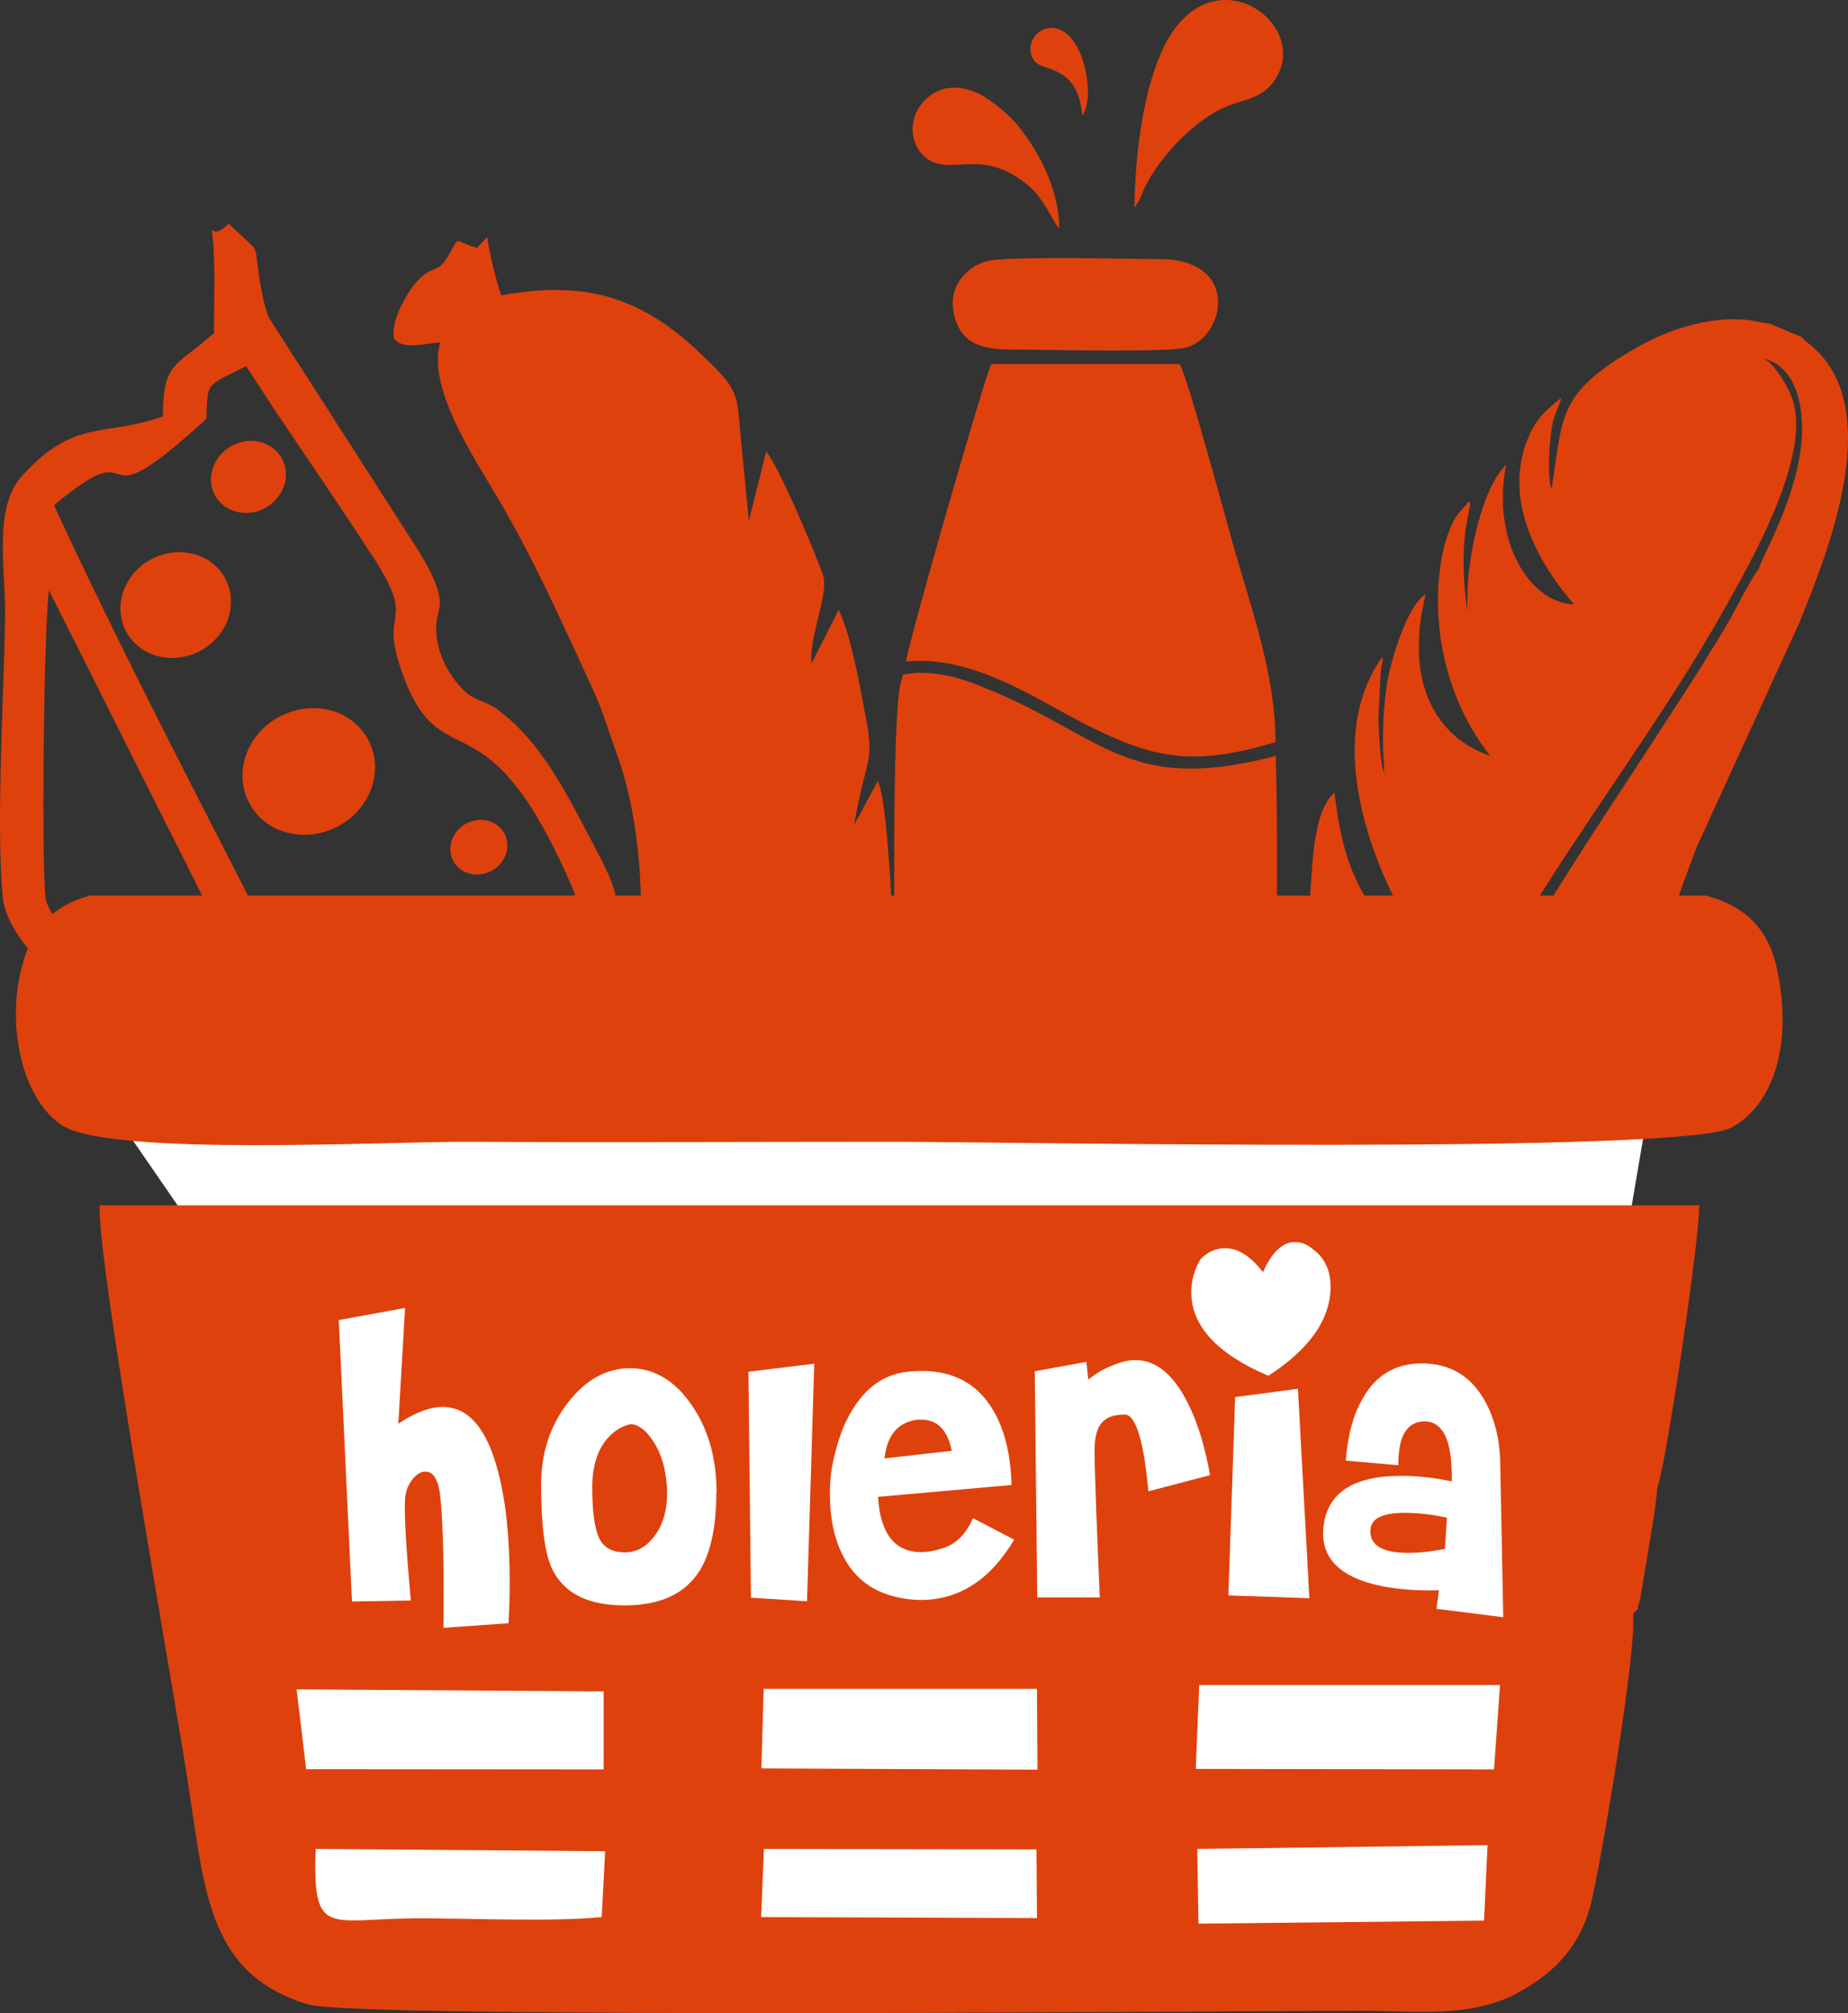 <svg width="56" height="61" viewBox="0 0 56 61" fill="none" xmlns="http://www.w3.org/2000/svg">
<rect x="0" y="0" width="56" height="61" fill="#333333" stroke="none"/>
<path fill-rule="evenodd" clip-rule="evenodd" d="M8.756 32.379C7.691 32.102 1.997 29.132 1.401 27.306C1.242 26.807 1.325 18.941 1.484 17.889L8.756 32.379ZM13.256 18.68C13.347 18.258 13.543 17.966 12.343 16.162L8.137 9.608C7.872 8.91 7.782 7.759 7.759 7.674C7.744 7.628 7.721 7.536 7.699 7.498L6.928 6.776C6.158 7.582 6.475 5.894 6.498 8.419L6.483 10.092C5.32 11.136 4.942 10.944 4.935 12.617C3.145 13.254 2.262 12.663 0.676 14.412C-0.215 15.387 0.17 17.221 0.155 18.618C0.125 21.089 -0.124 24.812 0.079 27.145C0.268 29.332 4.731 31.841 6.09 32.532C10.145 34.574 11.368 34.934 16.367 30.337C19.282 27.659 19.124 27.766 17.659 24.973C16.888 23.499 16.148 22.264 15.038 21.473C14.699 21.227 14.404 21.251 14.072 20.936C13.551 20.437 13.075 19.532 13.256 18.68ZM11.27 16.83C9.964 14.796 8.695 13.031 7.457 11.089C6.279 11.719 6.279 11.496 6.256 12.686C2.466 16.17 4.58 12.847 1.635 15.31C4.316 21.112 7.404 26.784 10.243 32.54C12.924 31.849 16.232 29.132 17.424 27.091C14.751 20.752 13.445 23.737 12.229 20.498C11.391 18.273 12.728 19.086 11.278 16.83H11.27Z" fill="#DF410D"/>
<path fill-rule="evenodd" clip-rule="evenodd" d="M4.693 16.891C5.554 16.508 6.528 16.838 6.876 17.636C7.223 18.434 6.808 19.393 5.954 19.777C5.093 20.161 4.119 19.831 3.772 19.033C3.425 18.235 3.84 17.275 4.693 16.891Z" fill="#DF410D"/>
<path fill-rule="evenodd" clip-rule="evenodd" d="M7.102 13.469C7.684 13.208 8.348 13.43 8.582 13.975C8.816 14.512 8.537 15.165 7.955 15.433C7.374 15.694 6.709 15.472 6.475 14.927C6.241 14.389 6.521 13.737 7.102 13.469Z" fill="#DF410D"/>
<path fill-rule="evenodd" clip-rule="evenodd" d="M8.605 21.65C9.632 21.189 10.802 21.581 11.217 22.54C11.633 23.492 11.142 24.643 10.107 25.103C9.08 25.564 7.91 25.172 7.495 24.213C7.079 23.261 7.57 22.11 8.605 21.65Z" fill="#DF410D"/>
<path fill-rule="evenodd" clip-rule="evenodd" d="M14.185 24.927C14.631 24.727 15.129 24.896 15.31 25.31C15.491 25.725 15.28 26.216 14.835 26.416C14.389 26.615 13.891 26.446 13.709 26.032C13.528 25.625 13.747 25.126 14.185 24.927Z" fill="#DF410D"/>
<path fill-rule="evenodd" clip-rule="evenodd" d="M10.757 28.434C11.202 28.235 11.701 28.403 11.882 28.818C12.063 29.224 11.852 29.723 11.406 29.923C10.961 30.122 10.462 29.954 10.281 29.539C10.1 29.125 10.311 28.634 10.757 28.434Z" fill="#DF410D"/>
<path fill-rule="evenodd" clip-rule="evenodd" d="M23.216 13.676C23.624 14.182 24.666 16.654 24.93 17.398C25.142 17.989 24.515 19.224 24.591 20.107L25.414 18.48C25.784 19.255 26.018 20.598 26.199 21.535C26.531 23.2 26.252 22.831 25.882 24.996L26.599 23.668C26.796 24.044 26.916 25.786 26.962 26.416C27.098 28.211 26.909 27.743 26.169 29.393L26.962 28.703C26.984 30.629 26.199 34.566 24.508 36.124C23.511 37.037 23.194 36.746 22.597 36.999C22.801 37.544 23.05 38.541 23.163 39.109C22.952 39.278 22.491 39.524 22.235 39.677C21.215 40.284 20.498 39.301 19.879 39.086C19.29 38.879 19.169 38.703 19.078 38.242C19.32 37.805 20.203 37.237 20.588 36.769C20.339 36.469 19.765 35.617 19.614 35.28C18.595 33.069 20.332 27.406 18.693 22.847C18.248 21.611 18.323 21.642 17.742 20.399C16.911 18.603 16.148 16.899 15.106 15.126C14.374 13.875 12.939 11.765 13.339 10.376C12.947 10.383 12.229 10.629 11.942 10.261C11.799 9.731 12.441 8.618 12.848 8.327C13.211 8.066 13.324 8.219 13.611 7.705C13.951 7.091 13.762 7.321 14.457 7.513L14.767 7.175C14.804 7.582 15.053 8.58 15.189 8.948C17.424 8.549 19.192 8.818 21.079 10.575C22.363 11.773 22.318 11.849 22.423 13C22.454 13.376 22.688 15.664 22.688 15.802L23.224 13.66L23.216 13.676Z" fill="#DF410D"/>
<path fill-rule="evenodd" clip-rule="evenodd" d="M38.666 22.901C34.294 24.059 33.501 22.402 30.194 20.99C29.756 20.805 29.348 20.629 28.857 20.506C28.517 20.422 27.974 20.353 27.611 20.406C27.249 20.46 27.407 20.399 27.324 20.591C26.984 21.389 27.128 29.654 27.128 31.611C27.128 34.113 26.697 36.032 28.653 37.536C29.476 38.165 30.413 38.242 31.628 38.242C34.098 38.242 36.423 38.611 37.737 36.976C38.387 36.17 38.651 35.502 38.643 34.159C38.643 30.591 38.757 26.27 38.658 22.893L38.666 22.901Z" fill="#DF410D"/>
<path fill-rule="evenodd" clip-rule="evenodd" d="M27.445 20.046C29.461 19.838 31.357 21.159 32.837 21.918C34.951 23 36.159 23.238 38.651 22.486C38.651 20.422 37.911 18.434 37.39 16.584C37.163 15.794 35.978 11.373 35.744 11.028H30.043C29.861 11.327 27.566 19.324 27.453 20.046H27.445Z" fill="#DF410D"/>
<path fill-rule="evenodd" clip-rule="evenodd" d="M29.854 7.927C29.227 8.127 28.661 8.764 28.948 9.67C29.189 10.437 29.786 10.598 30.722 10.591C31.621 10.591 35.427 10.698 35.985 10.521C37.141 10.153 37.579 7.843 35.109 7.851C34.203 7.851 30.413 7.743 29.854 7.927Z" fill="#DF410D"/>
<path fill-rule="evenodd" clip-rule="evenodd" d="M34.385 6.277L34.52 6.07C34.558 6.001 34.596 5.901 34.626 5.817C35.034 4.888 35.978 3.868 36.869 3.369C37.556 2.985 38.168 3.085 38.613 2.448C39.837 0.713 36.567 -1.627 35.17 1.634C34.619 2.924 34.4 4.712 34.377 6.27L34.385 6.277Z" fill="#DF410D"/>
<path fill-rule="evenodd" clip-rule="evenodd" d="M32.096 6.93C32.096 5.679 31.432 4.543 30.866 3.829C30.616 3.515 30.065 3.039 29.673 2.847C28.993 2.517 28.396 2.624 27.981 3.085C27.581 3.522 27.528 4.228 27.943 4.673C28.706 5.487 29.657 4.351 31.175 5.633C31.621 6.009 31.9 6.692 32.096 6.93Z" fill="#DF410D"/>
<path fill-rule="evenodd" clip-rule="evenodd" d="M32.799 3.507C33.108 3.046 32.935 2.102 32.746 1.642C32.164 0.23 30.971 0.982 31.273 1.719C31.387 2.003 31.651 2.003 31.968 2.141C32.489 2.371 32.723 2.77 32.799 3.499V3.507Z" fill="#DF410D"/>
<path fill-rule="evenodd" clip-rule="evenodd" d="M44.556 39.178C44.654 39.578 44.745 39.946 44.918 40.245C46.919 39.255 50.657 27.49 51.435 25.625L54.531 18.856C55.377 16.753 57.197 12.325 54.833 10.429C54.803 10.406 54.75 10.368 54.727 10.345L54.622 10.245C54.622 10.245 54.607 10.23 54.599 10.214L53.61 9.8C53.466 9.8 53.172 9.723 53.013 9.7C52.424 9.631 51.865 9.7 51.322 9.831C50.627 10 49.97 10.299 49.351 10.675C47.169 11.98 47.358 12.701 47.018 14.819C46.874 14.451 46.95 13.3 47.048 12.832C47.116 12.525 47.237 12.325 47.312 12.056C46.821 12.448 46.497 12.716 46.24 13.445C45.417 15.748 47.395 17.951 47.697 18.311C46.338 18.273 45.183 16.354 45.643 14.075C44.949 14.766 44.594 16.462 44.495 17.49C44.458 17.858 44.48 18.211 44.45 18.549C44.45 18.227 44.337 17.697 44.352 16.938C44.352 16.654 44.375 16.362 44.405 16.078L44.526 15.418L44.548 15.318L44.533 15.172C44.239 15.533 44.103 15.571 43.892 16.147C43.748 16.531 43.672 16.922 43.627 17.306C43.393 19.27 43.944 21.381 45.16 22.901C43.559 22.371 42.525 20.713 43.204 18.004C42.63 18.35 42.132 20.053 42.026 20.744C41.936 21.32 41.89 22.179 41.913 22.755C41.921 23 41.958 23.2 41.936 23.43C41.815 23.031 41.785 22.218 41.77 21.726L41.838 20.376C41.853 20.276 41.86 20.23 41.875 20.138C41.898 20 41.913 20.023 41.89 19.9C39.859 22.755 41.974 27.191 43.401 29.14C41.422 27.889 40.705 26.439 40.441 24.021C39.829 24.52 39.776 26.063 39.723 26.815C39.648 27.82 39.678 28.112 39.738 29.033C39.753 29.286 39.814 29.547 39.806 29.785C39.655 29.432 39.512 28.258 39.565 27.751C39.414 27.835 39.338 28.012 39.255 28.181C38.749 29.286 39.021 30.614 39.308 31.657C39.346 31.788 39.421 31.941 39.474 32.072C39.527 32.21 39.58 32.363 39.655 32.509C40.32 33.944 41.113 34.259 41.339 34.773C40.735 34.528 39.987 33.599 39.716 33.162C39.051 32.064 39.096 31.611 38.885 31.166C38.885 31.159 38.877 31.143 38.87 31.128C38.092 33.422 38.236 36.362 39.172 38.472C39.225 38.587 39.24 38.626 39.285 38.749C39.489 39.301 40.086 40.122 40.607 40.575C40.773 40.721 41.052 40.859 41.196 41.013L41.641 41.197C41.83 41.197 42.079 41.327 42.276 41.281C42.162 38.188 42.336 36.324 43.514 33.246C45.613 27.728 49.464 23.43 52.273 18.419C53.111 16.93 54.735 14.052 54.38 12.325C54.274 11.796 53.738 10.974 53.444 10.867C54.539 11.128 54.69 12.578 54.576 13.53C54.38 15.241 53.361 16.922 53.293 17.252C53.172 17.337 52.59 18.465 52.455 18.703C52.183 19.194 51.881 19.662 51.586 20.145C50.982 21.113 50.408 21.972 49.804 22.908C46.753 27.59 43.295 32.502 42.668 38.265C42.6 38.925 42.517 40.713 42.668 41.235C43.272 41.205 43.605 40.821 43.831 40.683C43.839 40.468 43.74 40.276 43.703 40.053C43.567 39.224 43.559 38.917 43.612 38.027C43.733 36.04 44.767 33.53 45.628 31.726C45.862 31.235 46.927 29.094 47.176 28.856L46.565 30.13C46.157 31.036 45.749 31.926 45.417 32.862C45.168 33.545 44.722 34.835 44.654 35.51C44.405 36.515 44.307 38.104 44.563 39.178H44.556Z" fill="#DF410D"/>
<path fill-rule="evenodd" clip-rule="evenodd" d="M2.443 28.043L52.334 28.181L51.911 33.338L49.94 33.622L45.711 58.549L9.911 59.263L6.249 37.782L3.289 33.484L2.443 28.043Z" fill="white"/>
<path fill-rule="evenodd" clip-rule="evenodd" d="M44.971 58.196L36.318 58.288L36.28 56.024L45.077 55.909L44.971 58.204V58.196ZM49.479 48.917C49.721 48.626 49.54 48.956 49.698 48.472L49.94 47.03C50.053 46.316 50.159 45.779 50.227 45.057C50.491 44.374 51.541 37.283 51.488 36.523H3.024C2.911 38.058 5.29 51.358 5.72 54.167C6.219 57.444 6.354 59.831 9.337 60.736C10.81 61.181 38.296 60.928 41.12 60.928C42.864 60.928 44.548 61.151 45.938 60.414C46.942 59.877 47.863 59.102 48.218 57.651C48.528 56.37 49.517 50.475 49.494 49.094V48.933L49.479 48.917ZM45.455 51.059L45.273 53.614L36.234 53.599L36.34 51.059H45.455ZM23.156 56.024L31.409 56.039L31.424 58.119L23.065 58.089L23.148 56.017L23.156 56.024ZM18.233 58.089C16.669 58.242 14.215 58.119 12.592 58.127C9.941 58.142 9.473 58.726 9.564 56.024L18.338 56.093L18.233 58.096V58.089ZM23.141 51.174H31.424L31.439 53.622L23.073 53.584L23.141 51.166V51.174ZM8.99 51.189L18.293 51.251V53.614L9.277 53.607L8.99 51.197V51.189ZM49.479 48.917C49.479 48.917 49.479 48.948 49.479 48.964V48.917Z" fill="#DF410D"/>
<path fill-rule="evenodd" clip-rule="evenodd" d="M2.707 27.145C1.756 27.398 1.069 27.958 0.721 29.086C0.132 31.02 0.676 33.33 1.892 34.105C3.379 35.05 11.746 34.581 14.208 34.597C18.489 34.62 22.771 34.597 27.06 34.597C30.329 34.597 51.027 34.988 52.485 34.159C53.972 33.315 54.282 31.189 53.821 29.247C53.527 28.012 52.742 27.413 51.692 27.137H2.707V27.145Z" fill="#DF410D"/>
<path fill-rule="evenodd" clip-rule="evenodd" d="M15.393 49.186L13.438 49.324C13.46 47.551 13.43 46.239 13.347 45.387C13.294 44.858 13.143 44.589 12.894 44.589C12.75 44.589 12.614 44.673 12.486 44.842C12.358 45.011 12.29 45.203 12.275 45.41C12.244 45.863 12.305 46.884 12.448 48.495L10.666 48.526L10.266 40L12.275 39.631L12.071 43.139C12.577 42.801 13.022 42.632 13.415 42.632C14.193 42.632 14.751 43.284 15.091 44.581C15.325 45.464 15.446 46.584 15.446 47.95C15.446 48.403 15.431 48.818 15.408 49.194L15.393 49.186Z" fill="white"/>
<path fill-rule="evenodd" clip-rule="evenodd" d="M21.706 45.234C21.706 46.339 21.51 47.168 21.125 47.705C20.657 48.365 19.864 48.68 18.746 48.641C17.727 48.603 17.047 48.227 16.715 47.505C16.503 47.037 16.398 46.193 16.398 44.98C16.398 44.013 16.677 43.177 17.228 42.478C17.764 41.795 18.391 41.458 19.093 41.458C19.796 41.458 20.415 41.811 20.913 42.509C21.442 43.238 21.714 44.144 21.714 45.234H21.706ZM19.108 43.154C18.859 43.208 18.64 43.338 18.444 43.545C18.119 43.891 17.953 44.389 17.946 45.05C17.946 45.771 18.014 46.278 18.142 46.577C18.27 46.868 18.52 47.03 18.89 47.037C19.282 47.053 19.607 46.868 19.871 46.492C20.128 46.116 20.241 45.641 20.211 45.057C20.173 44.497 20.037 44.029 19.788 43.66C19.569 43.33 19.343 43.162 19.116 43.154H19.108Z" fill="white"/>
<path fill-rule="evenodd" clip-rule="evenodd" d="M24.674 41.32L24.455 48.519L22.756 48.411L22.68 41.565L24.674 41.32Z" fill="white"/>
<path fill-rule="evenodd" clip-rule="evenodd" d="M30.737 46.646C30.012 47.866 29.068 48.48 27.898 48.48C27.702 48.48 27.498 48.457 27.294 48.419C26.478 48.265 25.889 47.835 25.535 47.122C25.278 46.615 25.149 46.001 25.149 45.28C25.149 44.957 25.172 44.658 25.225 44.382C25.331 43.868 25.466 43.422 25.648 43.047C26.093 42.141 26.712 41.65 27.498 41.565C27.649 41.55 27.792 41.542 27.936 41.542C29.106 41.542 29.914 42.118 30.352 43.269C30.533 43.745 30.632 44.32 30.654 44.996L26.607 45.356C26.675 46.469 27.113 47.03 27.913 47.03C28.132 47.03 28.381 46.983 28.646 46.884C29.008 46.753 29.287 46.454 29.484 46.001L30.737 46.654V46.646ZM27.77 43.023C27.196 43.108 26.879 43.499 26.803 44.19L28.842 43.96C28.713 43.33 28.404 43.016 27.921 43.016C27.875 43.016 27.823 43.016 27.762 43.023H27.77Z" fill="white"/>
<path fill-rule="evenodd" clip-rule="evenodd" d="M36.672 44.697L34.8 45.188C34.656 43.637 34.415 42.862 34.083 42.862C33.75 42.862 33.531 42.947 33.388 43.108C33.244 43.269 33.169 43.553 33.169 43.944C33.169 44.497 33.222 45.986 33.327 48.403H31.432L31.357 41.55L32.92 41.266L32.98 41.803C33.267 41.565 33.607 41.389 33.992 41.274C34.128 41.235 34.271 41.212 34.407 41.212C35.124 41.212 35.721 41.788 36.189 42.947C36.386 43.43 36.544 44.014 36.665 44.681L36.672 44.697Z" fill="white"/>
<path fill-rule="evenodd" clip-rule="evenodd" d="M39.678 48.426L37.224 48.342L37.428 42.333L39.331 42.08L39.678 48.426Z" fill="white"/>
<path fill-rule="evenodd" clip-rule="evenodd" d="M39.814 37.874C40.146 38.127 40.32 38.503 40.32 38.987C40.32 39.969 39.693 40.874 38.432 41.688C36.876 41.02 36.099 40.176 36.099 39.148C36.099 38.818 36.189 38.488 36.37 38.165C36.59 37.935 36.839 37.82 37.126 37.82C37.518 37.82 37.903 38.066 38.273 38.549C38.538 37.943 38.862 37.636 39.24 37.636C39.444 37.636 39.633 37.713 39.814 37.874Z" fill="white"/>
<path fill-rule="evenodd" clip-rule="evenodd" d="M45.545 49.002L43.529 48.749L43.605 48.188C42.661 48.211 41.89 48.112 41.294 47.904C40.433 47.597 40.033 47.06 40.101 46.308C40.199 45.249 40.984 44.719 42.464 44.719C42.947 44.719 43.453 44.773 43.99 44.888C44.005 44.397 43.959 43.998 43.869 43.691C43.733 43.269 43.491 43.062 43.151 43.069C42.63 43.085 42.366 43.522 42.374 44.397L40.78 44.259C40.841 43.484 41.014 42.847 41.301 42.363C41.694 41.665 42.291 41.312 43.083 41.312C43.944 41.312 44.586 41.696 45.009 42.471C45.296 43 45.455 43.637 45.462 44.367L45.553 49.01L45.545 49.002ZM43.846 45.986C43.378 45.886 42.955 45.84 42.57 45.84C41.883 45.84 41.535 46.017 41.528 46.37C41.505 46.822 41.89 47.053 42.668 47.053C43.016 47.053 43.386 47.014 43.786 46.93L43.846 45.993V45.986Z" fill="white"/>
</svg>
